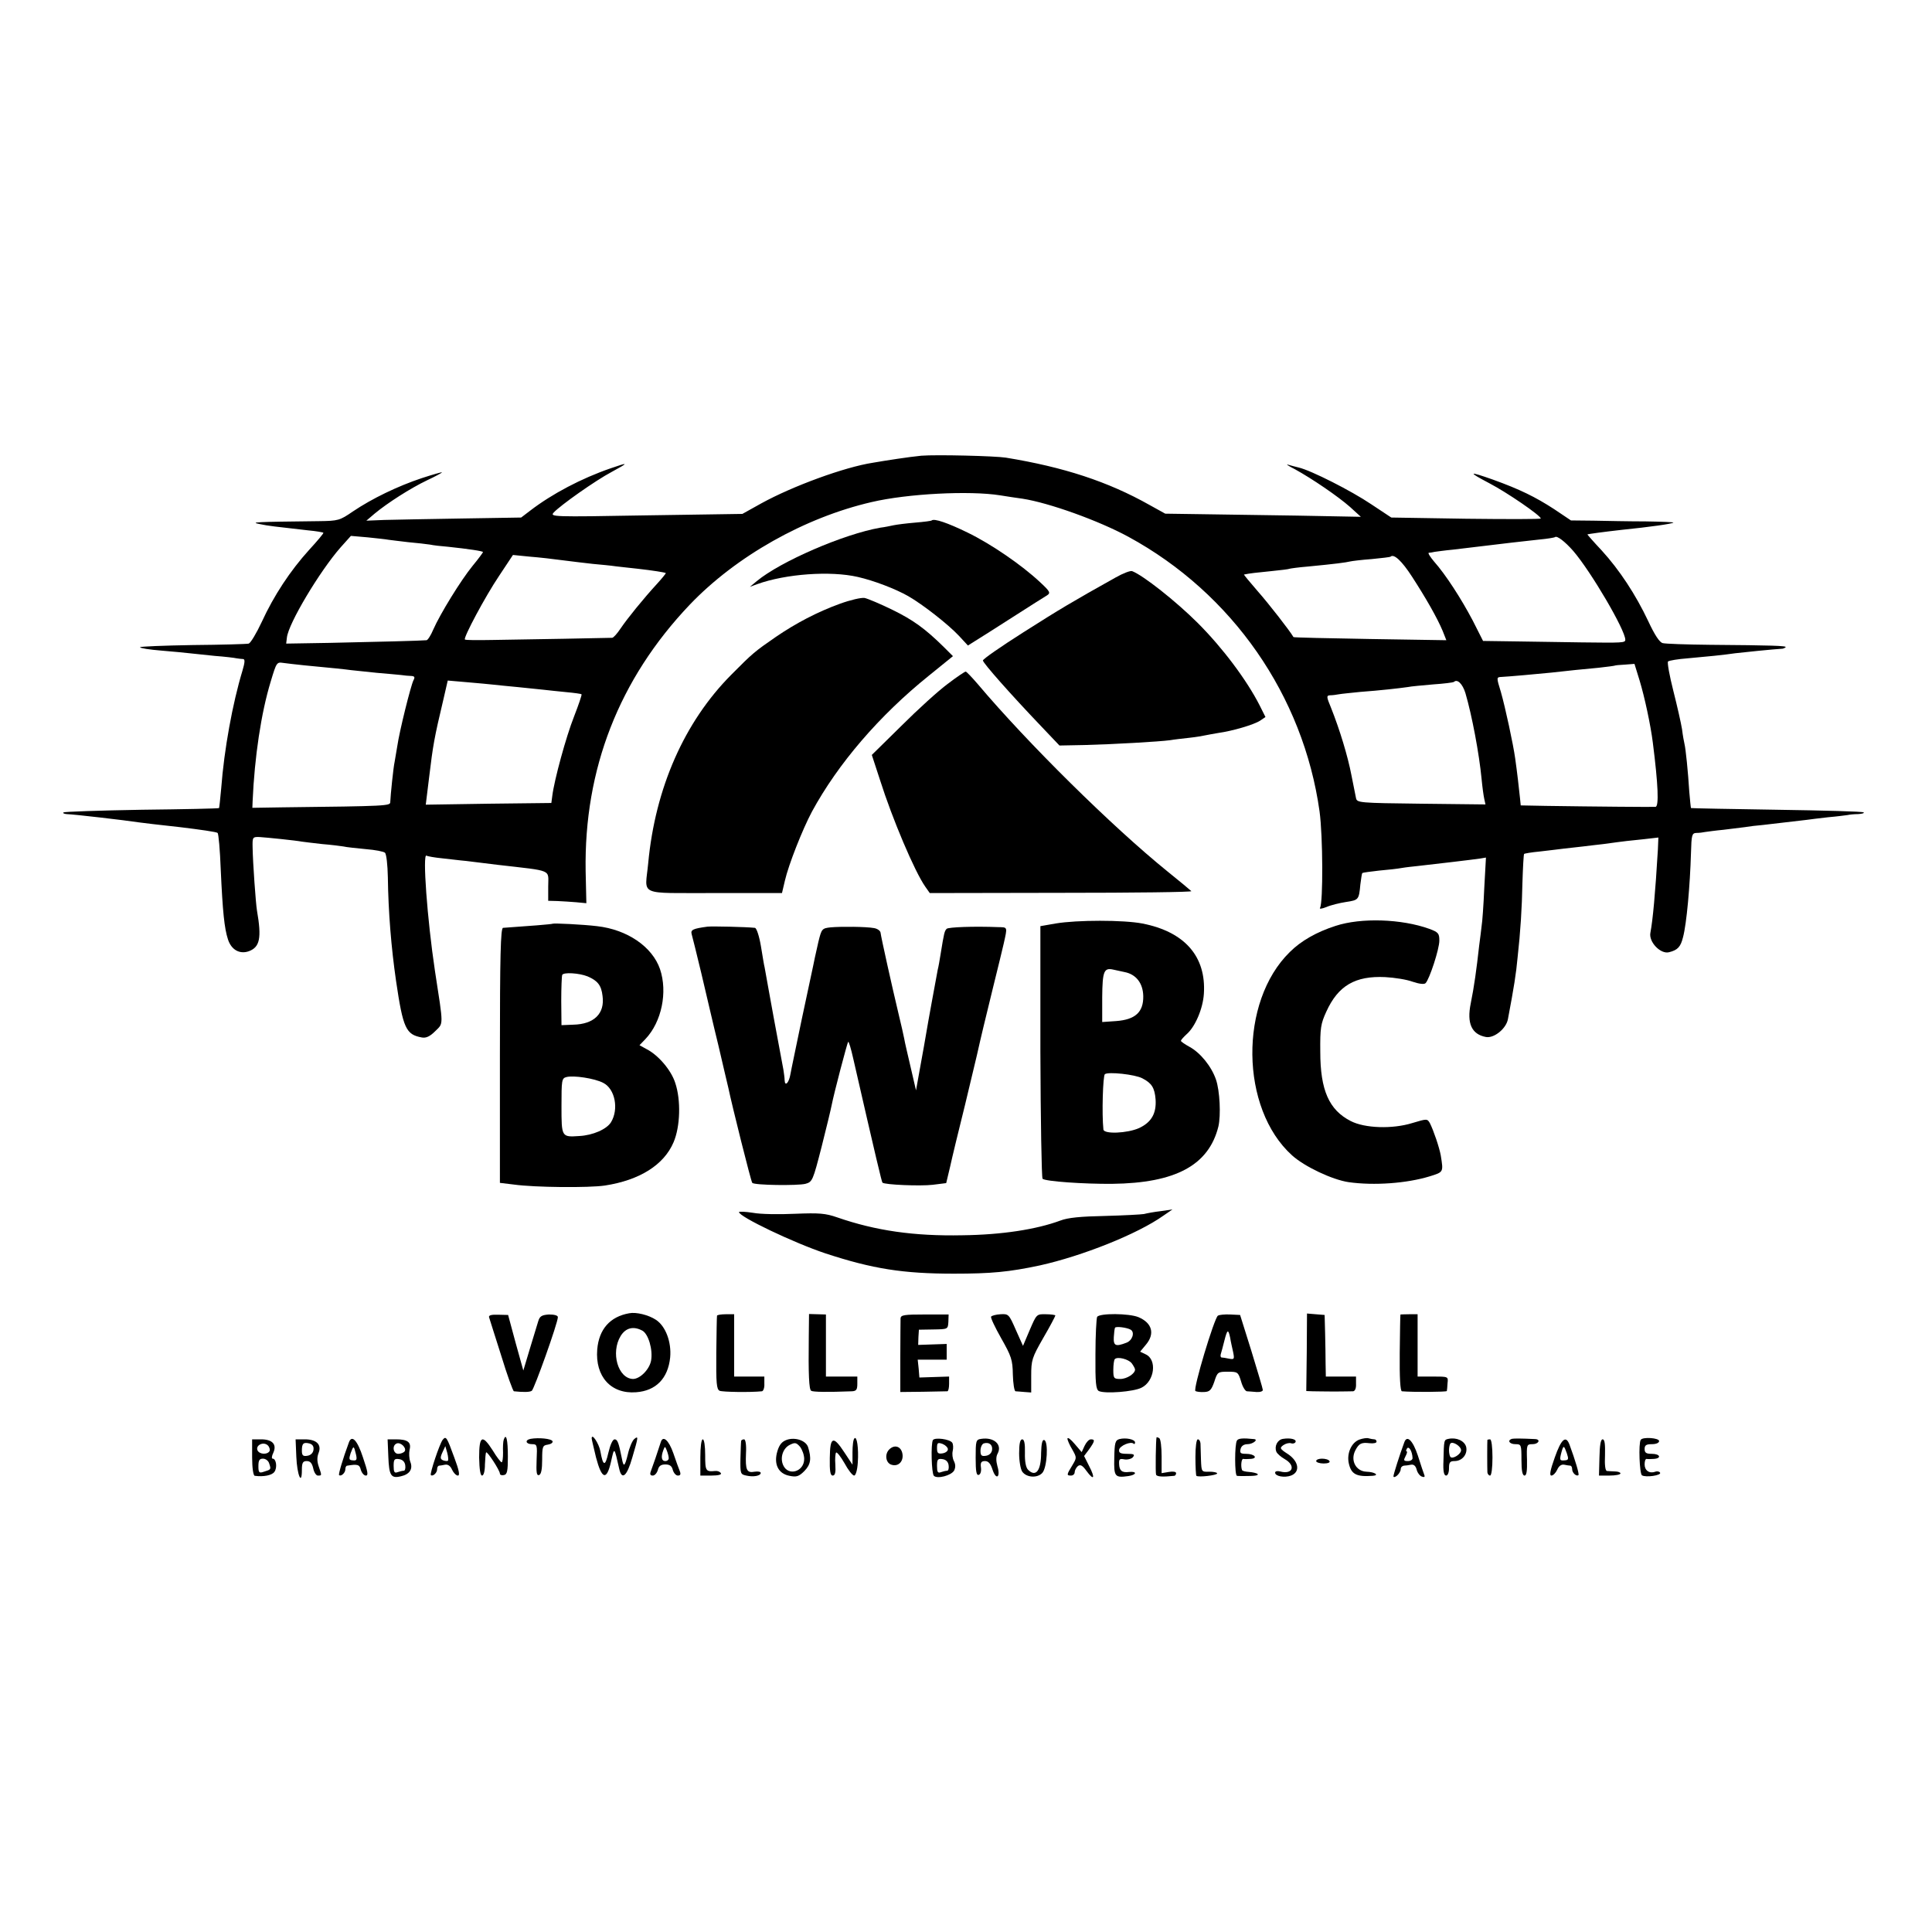 <?xml version="1.0" standalone="no"?>
<!DOCTYPE svg PUBLIC "-//W3C//DTD SVG 20010904//EN"
 "http://www.w3.org/TR/2001/REC-SVG-20010904/DTD/svg10.dtd">
<svg version="1.0" xmlns="http://www.w3.org/2000/svg"
 width="800pt" height="800pt" viewBox="0 0 800 800"
 preserveAspectRatio="xMidYMid meet">
<g transform="translate(0,800) scale(0.1,-0.1)"
fill="#000000" stroke="none">
<path d="M3815 6113 c-22 -2 -67 -8 -100 -13 -33 -5 -78 -12 -100 -16 -118
-18 -333 -97 -462 -168 l-79 -44 -399 -6 c-391 -7 -398 -6 -382 12 28 30 172
132 240 168 72 39 71 41 -4 15 -122 -42 -243 -106 -333 -175 l-38 -29 -247 -4
c-135 -2 -279 -5 -320 -6 l-74 -3 34 29 c53 44 148 105 217 138 34 16 62 31
62 33 0 2 -38 -9 -84 -24 -99 -33 -205 -84 -285 -138 -54 -37 -60 -39 -141
-40 -266 -3 -286 -4 -245 -12 38 -8 60 -10 200 -26 33 -3 62 -8 64 -10 2 -2
-25 -34 -59 -71 -78 -86 -146 -189 -196 -298 -22 -47 -46 -87 -54 -90 -8 -2
-113 -5 -232 -6 -120 -2 -218 -6 -218 -9 0 -4 39 -10 88 -14 48 -4 101 -9 117
-11 17 -2 64 -7 105 -11 41 -3 82 -8 90 -10 8 -1 20 -3 27 -3 8 -1 7 -14 -3
-48 -41 -135 -76 -327 -88 -487 -4 -44 -8 -81 -9 -82 -1 -2 -145 -5 -320 -7
-175 -3 -321 -8 -324 -11 -4 -3 2 -6 13 -7 32 -1 246 -26 297 -34 12 -2 90
-11 172 -20 83 -10 153 -20 156 -24 4 -3 10 -71 13 -151 8 -176 15 -244 30
-290 14 -43 48 -62 86 -49 46 17 54 54 34 169 -5 30 -17 197 -18 260 -1 44 0
45 29 44 31 -2 149 -14 175 -19 8 -1 46 -6 83 -10 37 -3 77 -8 89 -10 11 -3
53 -7 92 -11 39 -3 75 -10 80 -15 6 -5 11 -50 12 -101 2 -146 14 -292 34 -430
29 -197 41 -222 107 -234 17 -3 33 4 55 26 35 35 35 16 -1 250 -32 213 -52
488 -35 477 5 -3 34 -8 64 -11 30 -3 75 -9 100 -11 25 -3 83 -10 130 -16 233
-27 210 -17 210 -90 l0 -59 38 -1 c20 -1 56 -3 78 -5 l42 -4 -3 133 c-7 422
138 795 431 1103 192 201 476 361 753 425 149 35 406 48 532 28 30 -5 71 -11
93 -14 110 -17 316 -91 439 -158 430 -234 724 -658 791 -1137 14 -102 15 -377
2 -399 -4 -6 8 -4 26 3 18 8 55 17 81 21 53 8 54 9 60 73 3 23 6 45 8 47 3 2
34 6 69 10 36 3 79 8 95 11 17 3 46 6 65 8 55 6 233 27 259 31 l24 4 -7 -127
c-3 -70 -8 -140 -11 -157 -2 -16 -6 -52 -10 -80 -11 -99 -21 -171 -35 -240
-17 -83 4 -128 63 -139 34 -6 84 35 91 74 25 132 34 189 40 255 12 107 18 205
20 308 2 65 5 119 7 121 2 2 31 7 64 10 33 4 78 9 100 12 22 2 58 7 80 9 22 3
60 7 85 10 94 13 107 14 166 20 l61 7 -2 -49 c-11 -185 -21 -292 -31 -345 -8
-38 42 -90 77 -81 36 9 48 22 58 62 15 56 29 214 33 349 2 75 4 82 22 83 12 0
28 2 37 4 8 1 42 6 75 9 32 4 73 9 89 11 17 3 50 7 75 9 83 10 155 18 180 21
14 2 54 7 90 11 36 3 72 8 80 9 8 2 28 4 44 4 16 1 27 4 23 7 -3 4 -165 8
-359 11 -194 3 -354 6 -356 7 -1 2 -4 32 -7 67 -5 82 -15 180 -20 199 -2 8 -7
35 -10 60 -4 25 -20 96 -36 159 -16 63 -26 118 -22 122 5 4 41 10 81 13 79 7
150 14 197 21 23 3 161 17 197 19 3 1 9 3 12 6 5 6 -54 8 -314 10 -96 1 -184
4 -195 7 -13 3 -33 33 -60 91 -52 110 -119 212 -193 293 -33 35 -59 65 -59 66
3 2 71 11 142 19 118 12 209 25 214 30 2 2 -49 4 -115 5 -65 0 -162 2 -214 3
l-95 1 -70 47 c-77 50 -142 82 -253 122 -102 36 -106 33 -15 -15 73 -38 213
-134 213 -146 0 -3 -139 -3 -309 -1 l-310 5 -83 55 c-83 56 -249 140 -300 152
-14 3 -34 9 -45 12 -10 3 3 -6 29 -19 71 -39 178 -112 228 -156 l45 -41 -265
5 c-146 2 -328 5 -405 6 l-140 2 -65 36 c-172 97 -356 157 -595 196 -44 7
-287 13 -350 8z m-2207 -348 c9 -1 46 -6 82 -10 36 -3 76 -8 90 -10 14 -3 48
-7 75 -9 85 -9 145 -18 145 -22 0 -2 -19 -28 -43 -57 -49 -60 -135 -200 -163
-264 -10 -24 -23 -44 -28 -44 -17 -2 -206 -7 -401 -11 l-180 -3 3 25 c6 58
136 275 222 373 l43 48 69 -6 c38 -4 77 -8 86 -10z m4907 -47 c73 -85 215
-327 215 -367 0 -13 -11 -13 -180 -11 -69 1 -189 3 -267 4 l-142 2 -43 85
c-48 91 -112 190 -160 244 -16 19 -26 35 -22 36 5 0 16 2 25 4 8 1 42 6 75 9
32 4 93 11 134 16 82 10 133 16 225 26 33 3 62 8 64 10 8 7 41 -18 76 -58z
m-4185 -38 c36 -5 92 -11 125 -15 33 -3 76 -7 95 -10 19 -2 60 -7 90 -10 62
-7 113 -15 117 -18 1 -1 -15 -21 -35 -43 -58 -63 -125 -146 -152 -186 -14 -21
-29 -38 -35 -39 -5 0 -95 -2 -200 -4 -104 -2 -239 -4 -298 -5 -59 -1 -110 -1
-112 2 -7 7 84 178 142 264 l57 86 70 -7 c39 -3 100 -10 136 -15z m3517 -68
c57 -88 104 -170 127 -225 l15 -38 -315 5 c-174 3 -317 6 -318 8 -15 26 -103
139 -149 191 -32 37 -57 67 -56 68 24 5 51 8 112 14 39 4 74 8 77 10 3 1 37 6
75 9 115 11 159 17 175 21 8 2 49 7 90 10 41 4 76 8 78 10 14 13 47 -18 89
-83z m-4587 -367 c128 -12 165 -16 195 -20 17 -2 64 -7 105 -11 41 -3 86 -8
100 -9 14 -2 33 -4 43 -4 14 -1 16 -5 9 -18 -11 -22 -58 -210 -67 -273 -4 -25
-9 -54 -11 -65 -5 -21 -17 -138 -18 -166 0 -16 -10 -17 -446 -22 l-125 -2 1
27 c8 183 35 365 75 496 24 80 25 81 52 77 12 -2 51 -6 87 -10z m5529 -62 c21
-69 46 -186 55 -258 22 -173 26 -265 11 -266 -10 -1 -255 1 -454 4 l-104 2 -3
30 c-4 39 -12 109 -20 165 -8 58 -41 211 -59 274 -19 62 -19 62 3 63 24 1 159
13 207 18 71 8 128 14 195 20 36 4 66 8 67 9 1 1 20 3 42 4 l39 3 21 -68z
m-4746 -18 c15 -2 60 -6 100 -10 40 -4 88 -9 107 -11 19 -2 62 -7 95 -10 33
-3 62 -7 63 -9 2 -2 -12 -43 -31 -92 -33 -83 -82 -263 -90 -328 l-4 -30 -260
-3 -260 -4 14 114 c16 132 20 158 60 326 l17 74 81 -7 c44 -4 93 -8 108 -10z
m4025 -35 c27 -92 57 -251 67 -356 3 -32 8 -69 11 -82 l5 -23 -266 3 c-257 3
-266 4 -270 23 -2 11 -11 54 -19 95 -15 79 -49 190 -84 278 -20 48 -20 52 -4
53 9 0 25 2 35 4 10 2 51 6 90 10 82 6 161 15 196 20 13 3 61 7 105 11 45 3
83 8 86 10 14 14 36 -7 48 -46z"/>
<path d="M3858 5845 c-1 -2 -32 -6 -68 -9 -36 -3 -76 -8 -90 -11 -14 -3 -38
-8 -55 -10 -153 -27 -413 -140 -511 -221 l-29 -24 30 11 c119 43 304 56 417
30 66 -15 155 -49 208 -79 61 -35 166 -117 211 -165 l37 -40 30 19 c17 10 87
55 156 99 69 44 133 85 142 90 15 10 12 16 -30 55 -75 70 -201 157 -300 205
-82 40 -138 59 -148 50z"/>
<path d="M4620 5609 c-179 -100 -231 -131 -382 -227 -93 -59 -168 -111 -168
-117 1 -11 113 -138 240 -271 l77 -81 104 2 c119 3 310 14 354 20 17 3 53 7
80 10 28 3 57 8 65 10 8 2 33 6 55 10 58 8 147 34 173 51 l22 15 -24 48 c-54
106 -154 239 -256 341 -90 90 -227 198 -272 215 -7 3 -38 -9 -68 -26z"/>
<path d="M3478 5500 c-94 -34 -183 -81 -265 -137 -87 -60 -97 -68 -185 -157
-194 -195 -315 -469 -344 -781 -13 -138 -48 -122 275 -123 l279 0 12 51 c15
66 73 213 112 286 108 199 279 398 484 563 l100 81 -36 36 c-79 78 -129 114
-215 156 -49 24 -101 46 -115 49 -14 2 -58 -8 -102 -24z"/>
<path d="M3924 5168 c-38 -28 -124 -106 -191 -173 l-123 -121 34 -104 c51
-161 143 -378 187 -441 l19 -27 545 1 c301 0 543 3 538 7 -4 4 -48 41 -98 81
-230 186 -581 533 -786 776 -24 28 -47 52 -50 52 -3 1 -37 -22 -75 -51z"/>
<path d="M4371 4176 l-63 -11 0 -519 c1 -285 5 -522 9 -527 12 -11 172 -22
288 -21 263 3 400 77 440 237 11 47 6 149 -10 195 -19 55 -65 111 -109 135
-20 11 -36 22 -36 25 0 4 11 16 23 27 36 31 68 106 72 168 10 155 -80 257
-255 291 -78 15 -270 15 -359 0z m285 -201 c48 -9 77 -46 78 -100 1 -66 -33
-97 -112 -103 l-58 -4 0 103 c1 107 7 123 46 114 8 -2 29 -6 46 -10z m74 -440
c39 -20 51 -39 55 -87 4 -58 -17 -95 -68 -119 -49 -22 -146 -26 -148 -6 -7 64
-2 223 6 229 14 11 125 -1 155 -17z"/>
<path d="M5530 4166 c-78 -25 -143 -62 -189 -108 -211 -206 -206 -648 9 -842
52 -47 167 -101 234 -111 106 -15 241 -5 336 24 58 18 57 17 46 86 -6 34 -30
104 -45 134 -11 19 -12 19 -72 1 -83 -26 -198 -22 -256 8 -90 46 -126 128
-126 287 -1 98 2 116 25 166 49 108 120 149 244 143 38 -2 89 -10 113 -19 27
-9 48 -12 54 -6 16 16 57 141 57 176 0 30 -4 35 -42 49 -114 41 -282 47 -388
12z"/>
<path d="M2288 4175 c-2 -2 -102 -10 -205 -17 -10 -1 -13 -114 -13 -529 l0
-527 58 -7 c86 -12 310 -14 377 -4 143 22 244 85 284 179 28 65 31 175 7 246
-17 53 -70 115 -119 140 l-29 16 25 26 c67 71 92 194 60 289 -32 93 -136 164
-261 178 -58 7 -180 13 -184 10z m145 -218 c42 -18 57 -37 62 -81 10 -73 -35
-117 -121 -119 l-49 -2 -1 100 c0 55 2 103 4 108 5 12 70 8 105 -6z m65 -441
c49 -25 65 -109 32 -163 -18 -29 -75 -54 -131 -57 -74 -5 -74 -5 -74 124 0
107 1 115 20 120 29 8 117 -5 153 -24z"/>
<path d="M2930 4163 c-60 -8 -71 -13 -66 -31 3 -10 21 -83 40 -162 19 -80 50
-215 71 -300 20 -85 38 -164 41 -175 14 -68 94 -389 99 -393 9 -10 188 -12
220 -4 29 8 31 13 67 153 20 79 39 158 42 174 9 47 64 256 68 261 3 2 12 -29
21 -69 95 -415 118 -511 121 -514 9 -9 157 -15 208 -9 l56 7 16 67 c8 37 36
153 62 257 25 105 47 197 49 205 19 85 32 138 66 277 22 88 42 172 45 185 16
72 17 68 -23 69 -100 4 -206 0 -213 -7 -9 -9 -11 -17 -25 -104 -4 -25 -9 -54
-12 -65 -6 -32 -42 -227 -48 -265 -3 -19 -14 -80 -24 -135 l-18 -100 -22 95
c-12 52 -25 106 -27 120 -3 14 -13 61 -24 105 -24 100 -72 315 -74 334 -2 8
-14 16 -27 18 -32 6 -135 7 -180 3 -35 -4 -37 -6 -50 -59 -16 -71 -16 -71 -22
-101 -3 -14 -24 -113 -47 -220 -22 -107 -44 -210 -47 -228 -6 -36 -23 -53 -24
-25 0 10 -3 29 -5 43 -7 37 -36 192 -40 215 -2 11 -11 61 -20 110 -9 50 -17
95 -18 100 -2 6 -8 44 -15 86 -7 42 -18 76 -25 77 -37 4 -175 7 -196 5z"/>
<path d="M3060 2981 c0 -19 226 -127 358 -171 195 -64 321 -84 532 -84 154 0
228 7 355 34 176 39 405 130 512 206 l38 26 -48 -7 c-27 -3 -59 -9 -70 -12
-12 -2 -85 -6 -162 -8 -100 -2 -153 -7 -184 -19 -100 -37 -243 -59 -406 -61
-201 -4 -359 19 -518 74 -49 17 -74 19 -175 15 -64 -3 -143 -2 -174 4 -32 5
-58 6 -58 3z"/>
<path d="M2605 2562 c-79 -14 -125 -66 -132 -150 -9 -112 57 -185 161 -177 82
6 132 57 141 144 6 64 -19 130 -59 156 -30 20 -82 33 -111 27z m55 -72 c25
-14 44 -79 36 -124 -7 -37 -46 -76 -75 -76 -62 2 -93 109 -51 178 21 34 53 42
90 22z"/>
<path d="M2025 2546 c2 -6 24 -77 50 -158 25 -82 49 -148 53 -149 38 -4 65 -4
74 2 10 7 108 281 108 305 0 7 -14 11 -37 11 -29 -2 -38 -7 -44 -27 -4 -14
-20 -65 -35 -115 l-27 -90 -32 115 -31 115 -41 1 c-27 1 -40 -2 -38 -10z"/>
<path d="M2969 2552 c-1 -4 -2 -74 -3 -155 -1 -125 1 -150 14 -156 12 -5 125
-7 175 -2 6 1 11 15 10 31 l0 30 -62 0 -63 0 0 129 0 129 -35 0 c-19 0 -36 -3
-36 -6z"/>
<path d="M3349 2467 c-2 -161 1 -221 10 -226 8 -5 66 -6 169 -2 18 1 22 7 22
31 l0 30 -65 0 -65 0 0 128 0 129 -35 1 -35 1 -1 -92z"/>
<path d="M3729 2541 c0 -9 -1 -81 -1 -160 l0 -145 94 1 c51 1 96 2 101 2 4 1
7 14 7 31 l0 30 -62 -2 -61 -2 -3 37 -4 37 60 0 60 0 0 33 0 32 -59 -2 -59 -2
1 32 2 31 60 1 c60 1 60 1 62 31 l1 31 -99 0 c-84 0 -99 -2 -100 -16z"/>
<path d="M4104 2548 c-3 -4 16 -44 42 -90 42 -74 47 -89 48 -150 1 -37 6 -68
11 -69 6 0 22 -2 38 -3 l27 -2 0 69 c0 65 3 75 50 157 28 48 50 90 50 93 0 2
-18 5 -39 5 -39 1 -39 0 -67 -65 l-28 -66 -30 67 c-28 64 -30 66 -63 64 -19
-1 -37 -6 -39 -10z"/>
<path d="M4543 2547 c-3 -6 -7 -75 -7 -155 -1 -119 2 -145 14 -152 25 -12 145
-3 177 14 54 27 65 116 17 138 l-23 11 24 29 c38 45 26 90 -31 114 -39 16
-161 17 -171 1z m139 -53 c18 -11 7 -45 -18 -54 -44 -17 -54 -13 -52 23 1 17
3 35 5 39 3 7 50 1 65 -8z m5 -140 c7 -10 13 -21 13 -25 0 -17 -34 -39 -61
-39 -27 0 -29 3 -29 38 0 21 3 41 6 44 11 12 58 0 71 -18z"/>
<path d="M5043 2552 c-15 -10 -104 -305 -93 -312 5 -3 22 -5 37 -4 22 1 29 8
41 42 13 41 15 42 56 42 41 0 43 -1 55 -40 6 -22 17 -40 24 -41 7 0 24 -2 40
-3 15 -1 27 3 26 9 0 5 -22 78 -47 160 l-47 150 -41 2 c-22 1 -45 -1 -51 -5z
m51 -92 c2 -14 8 -40 12 -58 6 -30 5 -32 -17 -28 -13 3 -27 5 -31 5 -4 1 -5 7
-3 14 2 6 9 32 15 56 12 47 16 49 24 11z"/>
<path d="M5411 2401 l-2 -161 26 -1 c14 0 54 -1 90 -1 36 0 71 1 78 1 8 1 13
13 12 31 l0 30 -62 0 -63 0 -1 53 c0 28 -1 86 -2 127 l-2 75 -37 3 -36 3 -1
-160z"/>
<path d="M5799 2557 c-1 -1 -2 -73 -3 -159 -1 -101 2 -158 9 -159 46 -4 185
-3 186 1 1 3 2 17 3 33 3 27 3 27 -61 27 l-63 0 0 129 0 129 -35 0 c-19 0 -36
-1 -36 -1z"/>
<path d="M1833 2038 c-13 -17 -54 -140 -49 -146 8 -7 26 9 26 24 0 8 3 14 8
15 4 0 15 2 25 4 12 2 22 -5 29 -21 6 -13 17 -24 24 -24 9 0 5 22 -15 75 -31
85 -34 90 -48 73z m22 -86 c-2 -3 -11 -2 -20 1 -12 5 -13 11 -3 33 l12 26 8
-28 c4 -15 5 -30 3 -32z"/>
<path d="M2086 2039 c-3 -8 -4 -32 -3 -54 0 -22 -2 -40 -6 -40 -3 0 -20 21
-36 48 -44 69 -57 63 -57 -28 1 -49 5 -75 12 -75 7 0 12 19 12 46 1 26 3 48 5
50 5 5 57 -75 57 -88 0 -5 7 -8 16 -6 14 2 17 16 17 76 0 70 -7 100 -17 71z"/>
<path d="M2197 2042 c-25 -5 -20 -22 6 -22 21 0 22 -3 19 -66 -2 -51 0 -65 10
-62 9 3 13 24 13 64 0 54 2 59 23 62 13 2 22 8 20 14 -4 11 -58 16 -91 10z"/>
<path d="M2450 2044 c0 -5 9 -40 18 -79 24 -91 44 -97 62 -18 14 63 13 64 34
-29 11 -49 32 -31 54 46 26 88 26 92 8 77 -8 -7 -20 -35 -26 -62 -13 -53 -18
-56 -25 -18 -13 65 -18 79 -30 79 -8 0 -18 -22 -26 -56 -13 -58 -22 -56 -33 7
-6 32 -36 77 -36 53z"/>
<path d="M3258 2038 c-20 -7 -31 -20 -39 -47 -16 -53 3 -93 50 -102 29 -6 39
-3 62 20 26 27 30 51 15 99 -9 27 -53 42 -88 30z m72 -79 c0 -53 -66 -73 -87
-26 -14 31 -1 70 27 84 22 11 27 10 43 -8 9 -12 17 -34 17 -50z"/>
<path d="M3538 2044 c-5 -4 -8 -30 -8 -58 l0 -51 -33 50 c-47 72 -60 67 -61
-22 -1 -54 2 -73 12 -73 10 0 13 13 11 45 -2 24 0 47 3 50 3 4 19 -16 35 -44
15 -28 33 -51 40 -51 6 0 13 22 15 54 4 61 -4 111 -14 100z"/>
<path d="M3863 2037 c-9 -15 -6 -138 4 -148 14 -14 72 1 84 22 6 13 6 25 -1
39 -6 11 -8 30 -5 42 3 13 2 28 -2 34 -10 15 -72 23 -80 11z m62 -38 c0 -8
-10 -15 -22 -17 -19 -3 -23 1 -23 22 0 22 3 24 23 17 12 -5 22 -15 22 -22z m3
-66 c2 -13 -1 -23 -6 -23 -6 0 -17 -3 -26 -6 -13 -5 -16 1 -16 26 0 27 3 31
23 28 14 -2 23 -11 25 -25z"/>
<path d="M4063 2042 c-22 -3 -23 -8 -23 -79 0 -55 3 -74 13 -70 7 2 11 15 9
30 -3 21 1 27 17 27 14 0 23 -11 31 -36 15 -45 34 -31 20 15 -6 22 -6 40 1 52
20 38 -16 69 -68 61z m45 -46 c-2 -13 -12 -22 -25 -24 -19 -3 -23 1 -23 21 0
14 6 27 13 30 22 7 38 -5 35 -27z"/>
<path d="M4420 2043 c0 -6 9 -27 20 -45 19 -34 19 -34 0 -66 -24 -39 -24 -42
-5 -42 8 0 15 6 15 14 0 7 6 19 13 25 10 8 19 4 36 -20 31 -42 37 -30 11 20
l-21 42 21 28 c24 34 25 41 7 41 -8 0 -19 -12 -26 -27 l-12 -26 -29 34 c-16
19 -29 29 -30 22z"/>
<path d="M4635 2041 c-17 -5 -20 -15 -21 -78 -2 -78 2 -83 59 -75 33 5 37 20
3 17 -30 -4 -41 5 -42 33 -1 20 2 23 22 19 13 -2 29 2 35 9 9 11 5 14 -24 14
-27 0 -35 4 -33 17 3 17 49 36 60 25 3 -3 6 -1 6 5 0 13 -38 21 -65 14z"/>
<path d="M4789 2048 c-3 -9 -5 -145 -2 -154 3 -9 28 -10 76 -5 4 1 7 6 7 11 0
6 -13 8 -30 5 l-30 -5 0 69 c0 39 -4 73 -10 76 -5 3 -11 5 -11 3z"/>
<path d="M5122 2035 c-10 -14 -10 -145 0 -146 4 -1 17 -1 28 -1 46 0 63 2 57
9 -4 3 -20 7 -35 8 -15 1 -28 4 -29 8 -6 15 -3 47 5 46 4 -1 17 -1 30 0 33 2
17 21 -18 21 -23 0 -27 3 -23 20 3 13 14 20 29 20 21 0 46 19 27 21 -47 5 -66
3 -71 -6z"/>
<path d="M5313 2042 c-23 -3 -37 -30 -28 -53 3 -8 19 -22 35 -31 47 -27 33
-65 -19 -51 -12 3 -21 1 -21 -5 0 -15 39 -22 66 -12 39 15 32 59 -13 89 -34
22 -35 25 -19 37 10 7 24 10 31 8 7 -3 16 -1 19 4 7 12 -20 19 -51 14z"/>
<path d="M5629 2039 c-33 -12 -53 -57 -44 -98 10 -46 32 -57 99 -52 29 2 9 16
-26 17 -44 2 -67 47 -46 88 15 29 25 34 59 30 16 -2 29 1 29 6 0 6 -4 10 -9
10 -5 0 -15 2 -23 4 -7 3 -25 0 -39 -5z"/>
<path d="M5998 2042 c-19 -4 -19 -3 -21 -92 -2 -42 2 -60 11 -60 7 0 12 13 12
30 0 25 4 30 23 30 32 0 55 29 48 59 -7 25 -40 40 -73 33z m52 -47 c0 -16 -34
-38 -44 -28 -3 3 -6 16 -6 28 0 12 3 25 6 28 10 10 44 -12 44 -28z"/>
<path d="M6260 2042 c-20 -7 -9 -22 15 -22 24 0 25 -2 25 -65 0 -45 4 -65 13
-65 8 0 11 19 10 65 -2 63 -1 65 23 65 24 0 35 19 12 21 -61 3 -90 3 -98 1z"/>
<path d="M6794 2038 c-10 -15 -5 -141 5 -147 16 -10 82 0 75 11 -3 5 -12 7
-20 4 -24 -9 -44 5 -44 30 0 13 3 23 8 23 4 -1 17 -1 30 0 33 2 27 21 -8 21
-23 0 -30 4 -30 20 0 16 7 20 30 20 17 0 30 5 30 13 0 13 -68 18 -76 5z"/>
<path d="M1044 1965 c0 -44 5 -76 11 -76 36 -5 71 2 81 16 13 17 8 55 -7 55
-5 0 -4 11 3 25 15 34 -4 55 -51 55 l-37 0 0 -75z m72 26 c-10 -16 -43 -13
-50 4 -8 21 25 37 43 20 7 -7 10 -18 7 -24z m-1 -52 c8 -24 7 -24 -22 -33 -20
-7 -23 -4 -23 23 0 24 4 31 19 31 11 0 23 -9 26 -21z"/>
<path d="M1227 1968 c3 -75 23 -123 23 -55 0 30 4 37 20 37 15 0 22 -9 27 -30
3 -16 12 -30 19 -30 17 0 17 -1 4 37 -7 20 -8 38 -1 56 14 35 -8 57 -57 57
l-38 0 3 -72z m71 28 c-2 -13 -12 -22 -25 -24 -18 -3 -23 1 -23 21 0 30 6 36
31 30 14 -4 19 -13 17 -27z"/>
<path d="M1445 2028 c-26 -70 -44 -132 -41 -136 8 -7 26 9 26 24 0 8 3 15 8
15 42 7 51 5 56 -17 4 -13 13 -24 21 -24 11 0 8 16 -12 75 -23 71 -46 95 -58
63z m29 -50 c5 -22 3 -27 -13 -25 -16 1 -17 5 -9 30 12 32 13 32 22 -5z"/>
<path d="M1608 1968 c3 -78 11 -91 52 -81 36 8 51 30 39 60 -5 13 -6 36 -3 50
8 31 -8 43 -56 43 l-35 0 3 -72z m68 23 c-4 -6 -16 -11 -27 -11 -21 0 -27 35
-6 43 16 6 41 -18 33 -32z m2 -58 c2 -13 -1 -23 -6 -23 -6 0 -17 -3 -26 -6
-13 -5 -16 1 -16 26 0 27 3 31 23 28 14 -2 23 -11 25 -25z"/>
<path d="M2736 2028 c-11 -35 -35 -105 -41 -120 -5 -13 -2 -18 8 -18 8 0 17
10 21 23 4 17 13 23 31 23 18 0 27 -6 31 -23 4 -13 13 -23 21 -23 10 0 13 5 8
18 -4 9 -16 43 -27 75 -19 54 -43 75 -52 45z m33 -65 c1 -7 -6 -13 -14 -13
-16 0 -19 17 -8 46 6 16 7 16 14 -2 4 -10 8 -25 8 -31z"/>
<path d="M2900 1965 l0 -75 46 0 c29 0 43 4 39 10 -4 6 -14 10 -23 9 -40 -4
-42 0 -42 66 0 37 -4 65 -10 65 -6 0 -10 -32 -10 -75z"/>
<path d="M3069 2033 c-1 -5 -2 -37 -3 -73 -1 -62 0 -65 24 -70 30 -7 60 -1 60
11 0 5 -11 7 -25 5 -33 -6 -39 6 -36 76 2 36 -2 58 -8 58 -6 0 -12 -3 -12 -7z"/>
<path d="M4220 1982 c0 -32 6 -66 13 -76 18 -25 63 -27 83 -5 20 22 26 130 8
136 -8 3 -12 -15 -13 -53 0 -74 -22 -102 -54 -70 -9 9 -14 34 -13 70 1 39 -3
56 -11 56 -9 0 -13 -18 -13 -58z"/>
<path d="M4950 1967 c0 -41 2 -76 4 -78 8 -7 86 2 86 10 0 4 -15 7 -32 7 -33
-1 -33 -1 -35 49 -1 28 -2 58 -2 68 -1 9 -5 17 -11 17 -6 0 -10 -31 -10 -73z"/>
<path d="M5815 2028 c-20 -54 -45 -133 -45 -141 0 -5 7 -4 15 3 8 7 15 19 15
26 0 8 6 14 13 15 6 0 20 2 30 4 11 2 19 -5 23 -20 3 -13 13 -26 21 -29 10 -4
14 -2 11 6 -3 7 -15 43 -27 81 -21 63 -45 86 -56 55z m34 -65 c1 -7 -8 -13
-19 -13 -18 0 -19 3 -10 20 6 11 8 20 5 20 -4 0 -3 5 1 12 8 12 22 -12 23 -39z"/>
<path d="M6159 2038 c-1 -4 -1 -120 0 -135 1 -7 6 -13 11 -13 6 0 10 32 10 75
0 43 -4 75 -10 75 -5 0 -10 -1 -11 -2z"/>
<path d="M6438 1965 c-19 -53 -23 -75 -14 -75 7 0 18 11 24 24 7 16 17 23 29
21 10 -2 21 -4 26 -4 4 -1 7 -7 7 -15 0 -15 18 -31 26 -24 4 4 -13 61 -37 126
-15 40 -34 24 -61 -53z m50 17 c8 -24 7 -28 -9 -29 -21 -2 -22 1 -13 35 8 28
10 28 22 -6z"/>
<path d="M6623 1965 l-2 -75 44 0 c25 0 45 4 45 9 0 4 -10 8 -22 8 -13 1 -28
1 -34 2 -7 1 -10 25 -8 66 1 45 -1 65 -10 65 -8 0 -12 -25 -13 -75z"/>
<path d="M3682 1998 c-20 -20 -14 -56 9 -63 30 -10 53 16 45 49 -7 28 -33 35
-54 14z"/>
<path d="M5450 1950 c0 -5 14 -10 31 -10 17 0 28 4 24 10 -3 6 -17 10 -31 10
-13 0 -24 -4 -24 -10z"/>
</g>
</svg>
